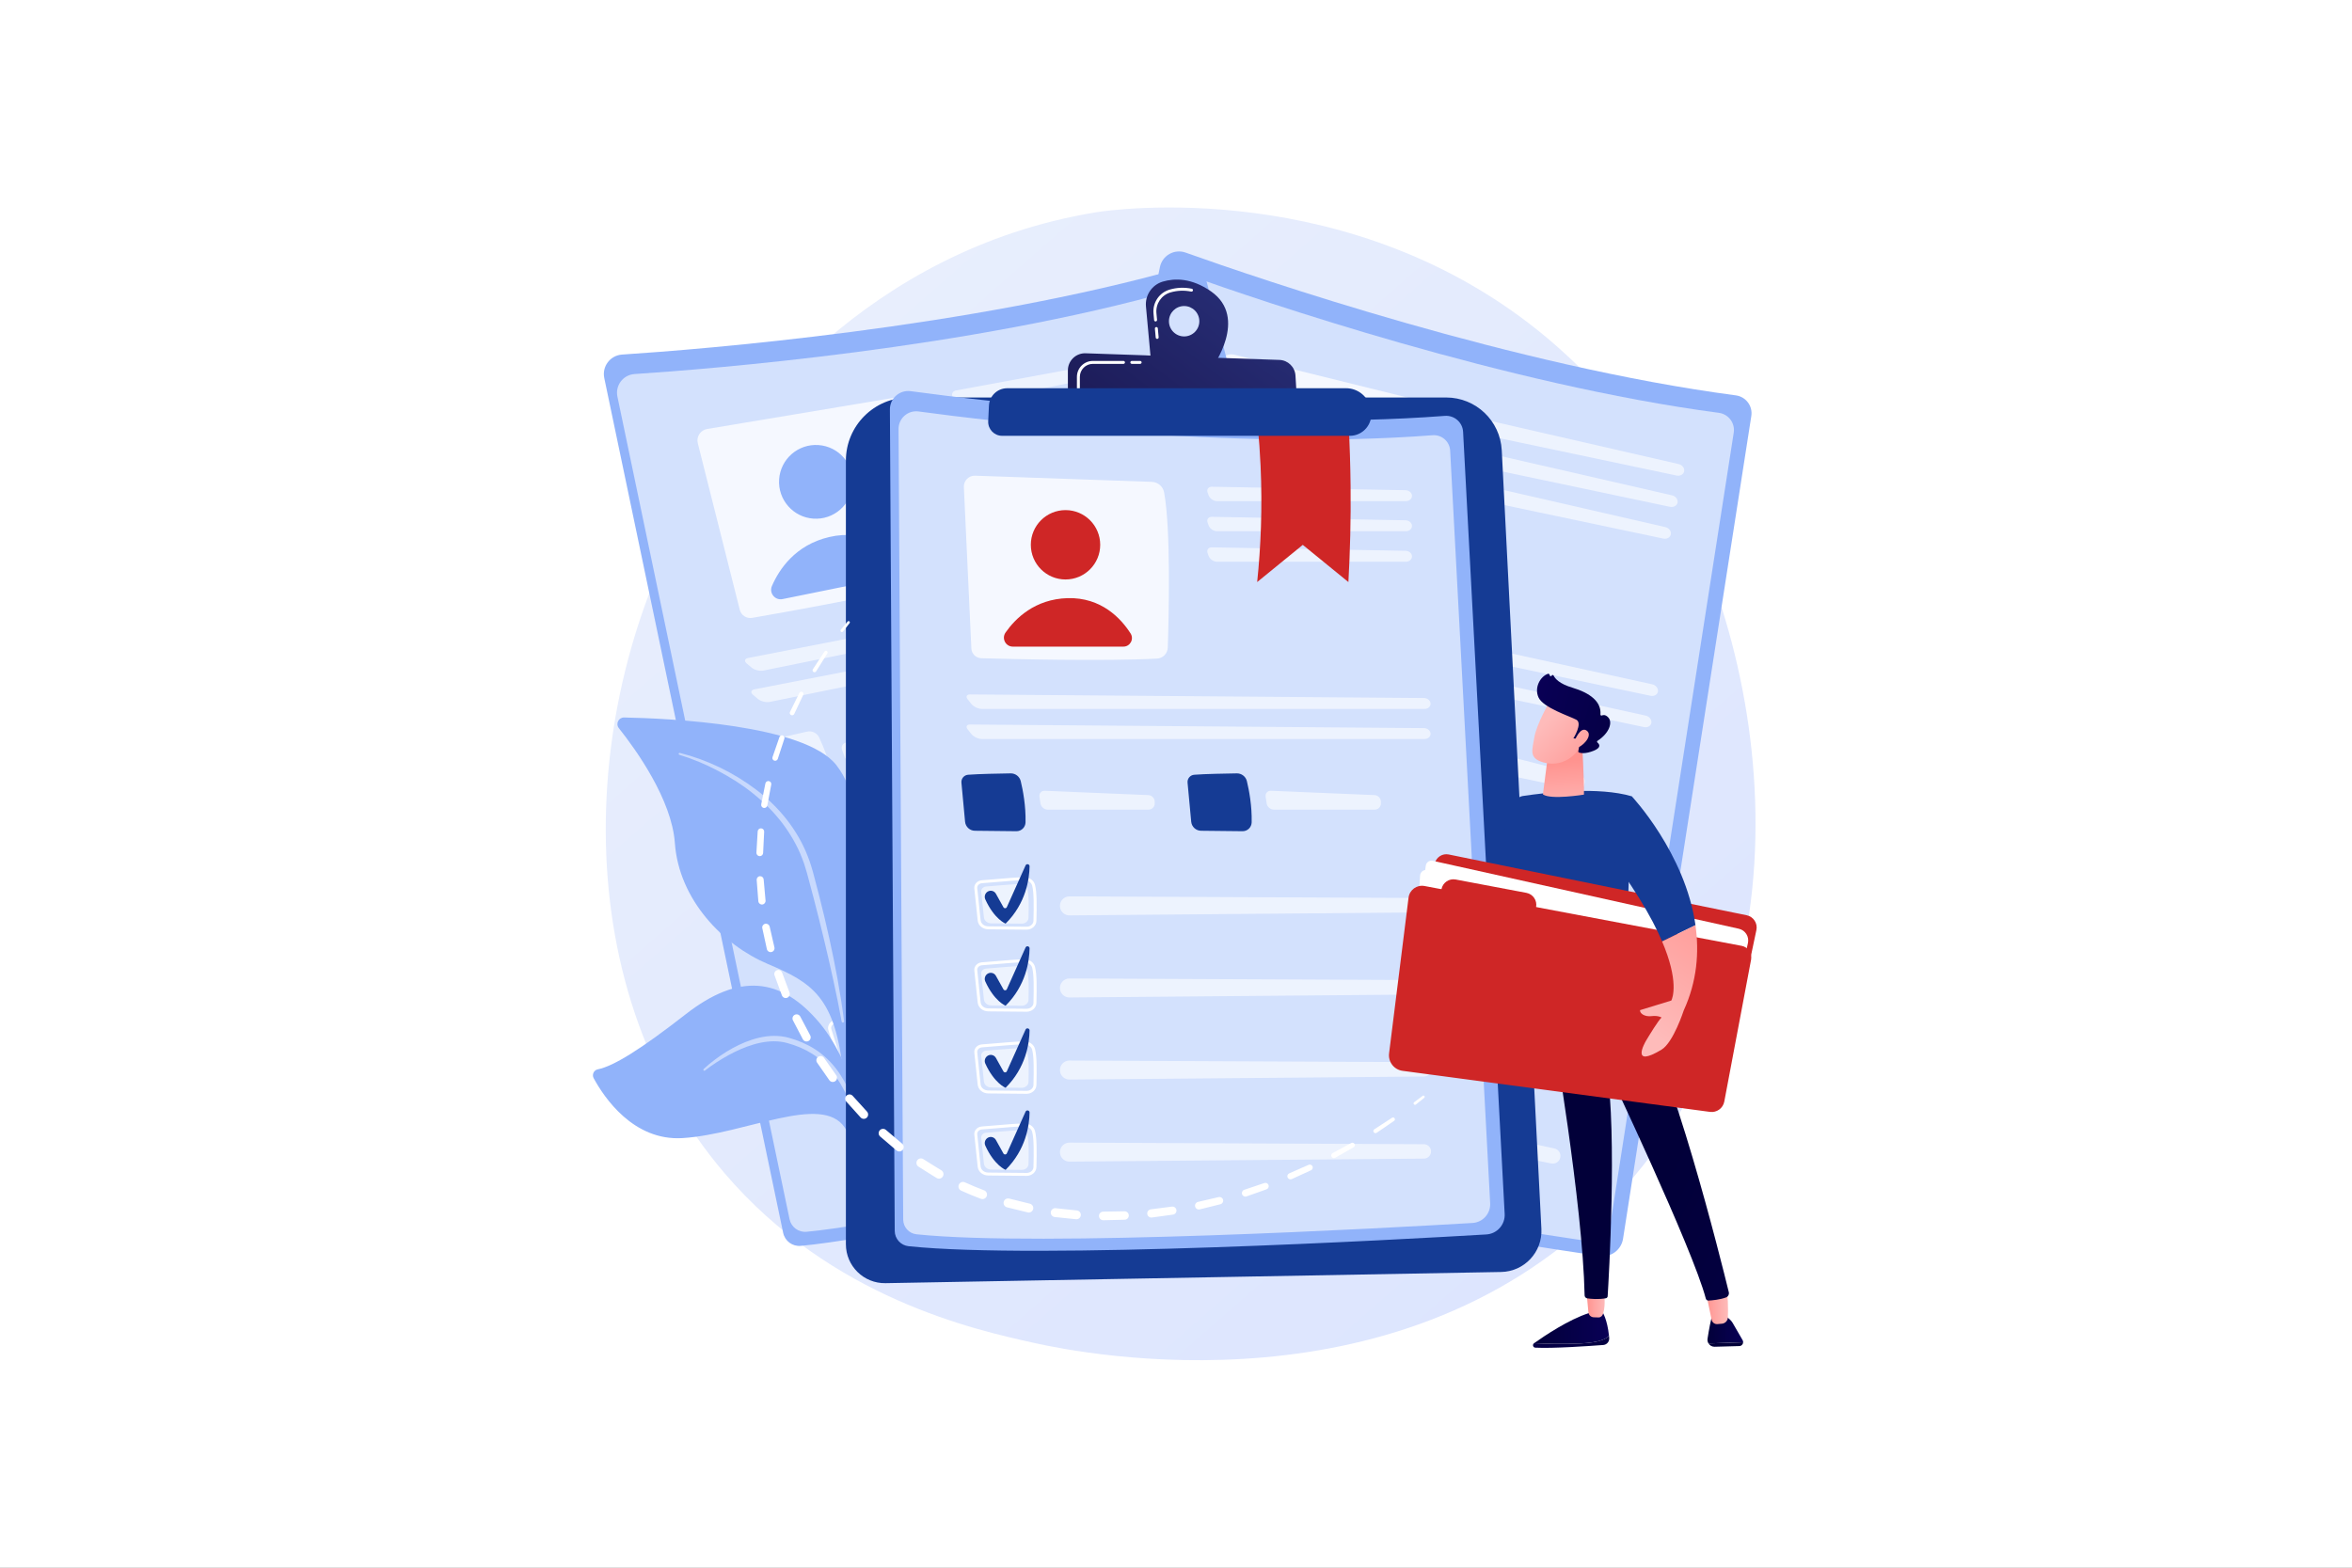 <?xml version="1.0" encoding="UTF-8"?> <svg xmlns="http://www.w3.org/2000/svg" width="714" height="476" viewBox="0 0 714 476" fill="none"><rect x="0" y="0" width="714" height="476" fill="#808080" stroke="none"/><g clip-path="url(#clip0_3436_817)"><path d="M714 0H0V476H714V0Z" fill="white"></path><path d="M490.367 363.578C426.566 430.907 328.563 410.989 314.076 407.788C295.826 403.756 252.406 394.162 220.005 356.282C170.398 298.288 175.407 207.653 213.718 146.547C224.866 128.767 262.381 75.928 332.83 64.44C336.948 63.769 410.513 52.982 469.704 102.646C477.685 109.343 490.566 121.469 501.857 139.127C536.879 193.903 553.454 297.004 490.367 363.578Z" fill="url(#paint0_linear_3436_817)"></path><path d="M352.12 81.088C352.842 77.559 356.516 75.484 359.909 76.694C382.411 84.718 460.02 111.221 526.944 120.046C529.996 120.448 532.123 123.273 531.649 126.315L492.715 376.108C492.181 379.533 488.984 381.884 485.556 381.371C457.512 377.172 342.103 359.467 302.314 346.63C299.892 345.849 298.452 343.368 298.962 340.875L352.12 81.088Z" fill="#91B3FA"></path><path opacity="0.6" d="M353.544 87.853C354.239 84.457 357.775 82.46 361.04 83.625C382.695 91.346 457.381 116.851 521.785 125.344C524.722 125.731 526.769 128.45 526.312 131.377L488.845 371.764C488.331 375.06 485.255 377.323 481.956 376.829C454.967 372.788 343.905 355.75 305.613 343.396C303.283 342.644 301.897 340.257 302.388 337.858L353.544 87.853Z" fill="white"></path><path opacity="0.78" d="M374.637 107.678C372.64 107.184 370.646 108.5 370.316 110.531L361.942 161.995C361.663 163.707 362.749 165.343 364.435 165.749C373.818 168.004 403.078 174.92 419.868 177.555C421.767 177.853 423.574 176.646 424.032 174.779C426.363 165.288 432.919 137.615 433.192 125.526C433.236 123.574 431.912 121.857 430.016 121.388L374.637 107.678Z" fill="white"></path><path d="M398.572 146.716C404.756 146.716 409.769 141.703 409.769 135.519C409.769 129.335 404.756 124.322 398.572 124.322C392.388 124.322 387.375 129.335 387.375 135.519C387.375 141.703 392.388 146.716 398.572 146.716Z" fill="url(#paint1_linear_3436_817)"></path><path d="M375.16 164.179L410.064 171.535C412.204 171.986 413.985 169.893 413.212 167.847C411.225 162.583 406.458 154.46 395.651 152.504C385.234 150.618 377.8 155.481 373.784 159.246C372.08 160.844 372.873 163.697 375.16 164.179Z" fill="url(#paint2_linear_3436_817)"></path><g opacity="0.6"><path d="M508.966 144.385C510.06 144.616 511.094 144.03 511.264 143.084C511.435 142.138 510.684 141.159 509.595 140.909L448.646 126.925C447.557 126.676 446.786 127.377 446.932 128.485L447.049 129.378C447.195 130.485 448.209 131.58 449.302 131.811L508.966 144.385Z" fill="white"></path></g><g opacity="0.6"><path d="M446.646 136.424C445.557 136.174 444.786 136.875 444.932 137.983L445.049 138.876C445.195 139.984 446.209 141.078 447.302 141.309L506.966 153.884C508.06 154.114 509.094 153.528 509.264 152.582C509.435 151.636 508.684 150.657 507.595 150.408L446.646 136.424Z" fill="white"></path></g><g opacity="0.6"><path d="M444.607 146.066C443.518 145.816 442.747 146.518 442.893 147.626L443.01 148.519C443.156 149.626 444.17 150.721 445.263 150.951L504.927 163.526C506.02 163.757 507.054 163.171 507.225 162.225C507.396 161.279 506.645 160.3 505.556 160.05L444.607 146.066Z" fill="white"></path></g><g opacity="0.6"><path d="M501.071 211.263C502.164 211.493 503.17 210.902 503.306 209.948C503.442 208.995 502.66 208.019 501.569 207.78L358.483 176.444C357.391 176.205 356.908 176.826 357.409 177.825L358.27 179.543C358.771 180.541 360.075 181.547 361.168 181.777L501.071 211.263Z" fill="white"></path></g><g opacity="0.6"><path d="M356.49 185.948C355.399 185.709 354.916 186.33 355.417 187.329L356.278 189.046C356.778 190.045 358.082 191.051 359.176 191.281L499.079 220.767C500.172 220.997 501.178 220.406 501.314 219.452C501.45 218.499 500.668 217.523 499.577 217.284L356.49 185.948Z" fill="white"></path></g><path opacity="0.6" d="M352.483 201.673C355.984 202.135 362.463 203.373 366.026 204.072C367.536 204.368 368.641 205.666 368.686 207.204C368.772 210.19 368.678 215.325 367.457 220.529C367.091 222.087 365.545 223.067 363.982 222.72L350.903 219.816C349.294 219.459 348.216 217.944 348.404 216.308L349.851 203.733C350 202.432 351.185 201.501 352.483 201.673Z" fill="white"></path><g opacity="0.6"><path d="M375.664 211.846C374.582 211.57 373.642 212.257 373.577 213.372L373.449 215.553C373.383 216.668 374.224 217.769 375.317 218L407.155 224.71C408.248 224.94 409.32 224.232 409.536 223.136L409.643 222.597C409.86 221.501 409.151 220.378 408.069 220.103L375.664 211.846Z" fill="white"></path></g><path opacity="0.6" d="M423.912 216.723C427.414 217.186 433.893 218.423 437.456 219.122C438.965 219.419 440.071 220.716 440.115 222.254C440.202 225.241 440.107 230.376 438.886 235.579C438.521 237.138 436.974 238.118 435.412 237.771L422.333 234.867C420.724 234.51 419.645 232.995 419.834 231.358L421.28 218.783C421.43 217.482 422.614 216.552 423.912 216.723Z" fill="white"></path><g opacity="0.6"><path d="M447.086 226.897C446.004 226.621 445.064 227.308 444.999 228.423L444.871 230.604C444.805 231.719 445.646 232.82 446.739 233.051L478.577 239.76C479.67 239.991 480.741 239.283 480.958 238.187L481.065 237.647C481.282 236.551 480.573 235.429 479.491 235.153L447.086 226.897Z" fill="white"></path></g><path d="M360.684 254.495C360.673 254.493 360.662 254.491 360.651 254.488L348.579 251.823C346.855 251.442 345.679 249.952 345.844 248.358L346.919 237.985C346.982 237.375 347.292 236.826 347.79 236.436C348.347 236 349.092 235.809 349.833 235.912C350.867 236.058 352.328 236.238 353.874 236.429C357.131 236.83 361.184 237.331 363.431 237.775C365.058 238.109 366.234 239.362 366.318 240.858C366.458 243.321 365.473 247.719 364.363 252.392C364.002 253.91 362.357 254.848 360.684 254.495ZM349.701 236.853C349.214 236.784 348.73 236.905 348.375 237.183C348.081 237.413 347.9 237.732 347.863 238.082L346.788 248.456C346.672 249.57 347.53 250.619 348.784 250.896L360.856 253.562C360.864 253.563 360.872 253.565 360.88 253.567C362.052 253.814 363.197 253.192 363.439 252.173C364.532 247.571 365.503 243.247 365.371 240.911C365.312 239.865 364.427 238.959 363.247 238.706C361.034 238.269 357 237.771 353.758 237.371C352.208 237.18 350.743 236.999 349.701 236.853Z" fill="white"></path><path opacity="0.6" d="M350.784 238.175C353.362 238.537 359.003 239.14 361.629 239.66C362.742 239.88 363.574 240.756 363.632 241.773C363.744 243.749 362.891 247.461 362.079 250.881C361.835 251.905 360.716 252.528 359.563 252.274L349.917 250.144C348.73 249.882 347.914 248.863 348.026 247.784L348.885 239.494C348.974 238.637 349.828 238.041 350.784 238.175Z" fill="white"></path><g opacity="0.6"><path d="M372.723 249.996C372.793 251.398 373.805 252.574 375.181 252.851L487.303 275.485C488.572 275.741 489.805 274.911 490.044 273.639C490.276 272.403 489.481 271.206 488.252 270.941L376.435 246.842C374.461 246.416 372.622 247.98 372.723 249.996Z" fill="white"></path></g><path d="M350.956 239.875C351.965 239.538 353.055 240.096 353.37 241.112L354.855 245.892C355.003 246.37 355.634 246.475 355.929 246.07L364.623 234.142C365.057 233.547 365.989 233.976 365.826 234.694C364.917 238.711 362.233 246.146 354.442 251.201C354.442 251.201 351.185 249.074 349.65 242.196C349.428 241.203 349.991 240.198 350.956 239.875Z" fill="url(#paint3_linear_3436_817)"></path><path d="M355.223 280.423C355.212 280.421 355.201 280.418 355.19 280.416L343.118 277.751C341.394 277.37 340.218 275.88 340.383 274.286L341.458 263.912C341.522 263.303 341.831 262.753 342.329 262.363C342.886 261.927 343.631 261.737 344.372 261.84C345.406 261.986 346.867 262.165 348.413 262.357C351.67 262.758 355.723 263.259 357.97 263.703C357.986 263.706 358.002 263.709 358.018 263.712C359.609 264.048 360.774 265.305 360.858 266.786C360.997 269.248 360.012 273.647 358.902 278.32C358.541 279.838 356.896 280.776 355.223 280.423ZM344.24 262.78C343.753 262.712 343.27 262.833 342.914 263.111C342.62 263.34 342.439 263.66 342.403 264.01L341.327 274.383C341.211 275.498 342.07 276.547 343.323 276.824L355.395 279.489C355.403 279.491 355.411 279.493 355.419 279.494C356.591 279.741 357.736 279.12 357.978 278.101C359.071 273.498 360.042 269.174 359.91 266.839C359.85 265.793 358.956 264.861 357.785 264.634C355.573 264.196 351.539 263.698 348.297 263.299C346.747 263.107 345.282 262.926 344.24 262.78Z" fill="white"></path><path opacity="0.6" d="M345.323 264.101C347.901 264.463 353.542 265.066 356.168 265.585C357.281 265.806 358.113 266.681 358.171 267.699C358.283 269.675 357.43 273.386 356.618 276.807C356.374 277.831 355.255 278.454 354.103 278.199L344.456 276.069C343.269 275.807 342.453 274.789 342.565 273.71L343.424 265.42C343.513 264.563 344.368 263.967 345.323 264.101Z" fill="white"></path><g opacity="0.6"><path d="M367.262 275.92C367.332 277.322 368.344 278.497 369.72 278.775L481.843 301.409C483.111 301.665 484.344 300.835 484.583 299.563C484.815 298.327 484.021 297.13 482.791 296.865L370.974 272.766C369 272.34 367.161 273.904 367.262 275.92Z" fill="white"></path></g><path d="M345.487 265.803C346.496 265.466 347.586 266.024 347.902 267.04L349.386 271.82C349.535 272.298 350.165 272.403 350.46 271.998L359.155 260.07C359.588 259.475 360.52 259.904 360.358 260.622C359.448 264.639 356.764 272.074 348.974 277.129C348.974 277.129 345.716 275.002 344.181 268.124C343.959 267.131 344.522 266.126 345.487 265.803Z" fill="url(#paint4_linear_3436_817)"></path><path d="M349.755 306.347C349.744 306.345 349.733 306.342 349.721 306.34L337.65 303.675C335.925 303.294 334.749 301.805 334.914 300.21L335.99 289.836C336.053 289.227 336.362 288.677 336.86 288.287C337.418 287.851 338.163 287.66 338.904 287.764C339.937 287.909 341.398 288.089 342.945 288.28C346.202 288.682 350.255 289.182 352.501 289.626C352.517 289.63 352.534 289.633 352.55 289.636C354.141 289.971 355.305 291.229 355.389 292.71C355.528 295.172 354.543 299.571 353.433 304.244C353.073 305.762 351.427 306.699 349.755 306.347ZM338.772 288.704C338.284 288.636 337.801 288.756 337.445 289.035C337.152 289.264 336.97 289.584 336.934 289.934L335.858 300.307C335.743 301.422 336.601 302.471 337.854 302.747L349.926 305.413C349.934 305.415 349.942 305.416 349.951 305.418C351.123 305.665 352.267 305.044 352.51 304.024C353.603 299.422 354.573 295.098 354.441 292.763C354.382 291.716 353.488 290.781 352.317 290.557C350.104 290.12 346.07 289.622 342.829 289.222C341.278 289.031 339.813 288.85 338.772 288.704Z" fill="white"></path><path opacity="0.6" d="M339.854 290.027C342.432 290.389 348.073 290.992 350.7 291.511C351.813 291.731 352.645 292.607 352.702 293.624C352.814 295.6 351.962 299.312 351.149 302.733C350.906 303.757 349.787 304.38 348.634 304.125L338.987 301.995C337.801 301.733 336.984 300.715 337.096 299.636L337.956 291.346C338.045 290.488 338.899 289.893 339.854 290.027Z" fill="white"></path><g opacity="0.6"><path d="M361.793 301.846C361.863 303.248 362.876 304.423 364.251 304.701L476.374 327.335C477.642 327.591 478.875 326.76 479.114 325.489C479.347 324.252 478.552 323.056 477.322 322.791L365.506 298.691C363.532 298.266 361.692 299.829 361.793 301.846Z" fill="white"></path></g><path d="M340.034 291.727C341.043 291.389 342.133 291.947 342.448 292.963L343.933 297.743C344.081 298.222 344.712 298.326 345.007 297.922L353.702 285.994C354.135 285.399 355.067 285.827 354.905 286.545C353.995 290.563 351.311 297.998 343.521 303.052C343.521 303.052 340.263 300.925 338.728 294.048C338.506 293.055 339.069 292.05 340.034 291.727Z" fill="url(#paint5_linear_3436_817)"></path><path d="M344.294 332.273C344.283 332.271 344.272 332.268 344.261 332.266L332.189 329.6C330.464 329.22 329.288 327.73 329.453 326.136L330.529 315.762C330.592 315.153 330.901 314.603 331.399 314.213C331.957 313.777 332.702 313.586 333.443 313.69C334.476 313.835 335.938 314.015 337.484 314.206C340.741 314.608 344.794 315.108 347.04 315.552C347.057 315.556 347.073 315.559 347.089 315.562C348.68 315.897 349.844 317.155 349.928 318.636C350.067 321.098 349.082 325.497 347.972 330.17C347.612 331.688 345.966 332.625 344.294 332.273ZM333.311 314.63C332.823 314.562 332.34 314.682 331.984 314.961C331.691 315.19 331.509 315.51 331.473 315.86L330.397 326.233C330.282 327.348 331.14 328.397 332.393 328.673L344.465 331.339C344.473 331.341 344.481 331.342 344.49 331.344C345.662 331.591 346.807 330.97 347.049 329.95C348.142 325.348 349.112 321.024 348.98 318.689C348.921 317.642 348.028 316.704 346.856 316.483C344.643 316.046 340.609 315.548 337.368 315.148C335.817 314.957 334.352 314.776 333.311 314.63Z" fill="white"></path><path opacity="0.6" d="M334.393 315.952C336.971 316.314 342.612 316.918 345.239 317.437C346.352 317.657 347.184 318.533 347.241 319.55C347.353 321.526 346.501 325.238 345.688 328.658C345.445 329.683 344.325 330.306 343.173 330.051L333.526 327.921C332.34 327.659 331.523 326.64 331.635 325.561L332.495 317.272C332.584 316.414 333.438 315.818 334.393 315.952Z" fill="white"></path><g opacity="0.6"><path d="M356.348 327.774C356.418 329.175 357.43 330.351 358.806 330.629L470.929 353.263C472.197 353.519 473.43 352.688 473.669 351.416C473.901 350.18 473.107 348.983 471.877 348.718L360.06 324.619C358.086 324.194 356.246 325.757 356.348 327.774Z" fill="white"></path></g><path d="M334.573 317.651C335.582 317.313 336.672 317.871 336.987 318.887L338.472 323.667C338.62 324.146 339.251 324.25 339.546 323.845L348.241 311.918C348.674 311.323 349.606 311.751 349.444 312.469C348.534 316.487 345.85 323.921 338.06 328.976C338.06 328.976 334.802 326.849 333.267 319.972C333.045 318.978 333.608 317.974 334.573 317.651Z" fill="url(#paint6_linear_3436_817)"></path><path d="M183.44 114.782C182.702 111.256 185.252 107.894 188.846 107.658C212.685 106.092 294.438 99.619 359.368 81.159C362.329 80.317 365.403 82.066 366.175 85.046L429.573 329.776C430.442 333.132 428.441 336.559 425.091 337.448C397.683 344.724 284.726 374.275 243.109 378.284C240.576 378.527 238.27 376.822 237.748 374.331L183.44 114.782Z" fill="#91B3FA"></path><path opacity="0.6" d="M187.427 120.426C186.717 117.033 189.171 113.797 192.63 113.57C215.571 112.063 294.246 105.834 356.731 88.069C359.581 87.259 362.538 88.942 363.281 91.809L424.292 327.324C425.128 330.554 423.203 333.852 419.978 334.708C393.603 341.71 284.899 370.148 244.85 374.005C242.412 374.24 240.192 372.599 239.691 370.202L187.427 120.426Z" fill="white"></path><path opacity="0.78" d="M211.834 134.586L224.573 185.147C224.996 186.829 226.642 187.9 228.351 187.603C237.858 185.95 267.461 180.685 283.917 176.44C285.778 175.96 286.958 174.135 286.637 172.24C285.01 162.603 280.045 134.601 275.499 123.397C274.764 121.587 272.867 120.537 270.94 120.858L214.669 130.253C212.639 130.592 211.332 132.591 211.834 134.586Z" fill="white"></path><path d="M258.861 147.065C259.282 140.895 254.621 135.553 248.452 135.132C242.282 134.712 236.94 139.372 236.519 145.542C236.099 151.711 240.759 157.054 246.929 157.474C253.098 157.895 258.441 153.234 258.861 147.065Z" fill="#91B3FA"></path><path d="M237.559 181.904L272.516 174.804C274.66 174.368 275.463 171.741 273.942 170.17C270.029 166.126 262.43 160.562 251.734 163.056C241.424 165.459 236.53 172.873 234.339 177.922C233.408 180.066 235.269 182.369 237.559 181.904Z" fill="#91B3FA"></path><g opacity="0.6"><path d="M352.528 110.636C353.623 110.413 354.34 109.465 354.121 108.529C353.902 107.593 352.824 106.993 351.726 107.196L290.233 118.548C289.134 118.751 288.704 119.702 289.278 120.66L289.74 121.433C290.313 122.392 291.678 122.995 292.773 122.772L352.528 110.636Z" fill="white"></path></g><g opacity="0.6"><path d="M292.154 128.066C291.056 128.269 290.626 129.219 291.2 130.178L291.662 130.951C292.235 131.91 293.6 132.512 294.695 132.29L354.45 120.153C355.545 119.931 356.262 118.983 356.043 118.047C355.824 117.111 354.746 116.51 353.648 116.713L292.154 128.066Z" fill="white"></path></g><g opacity="0.6"><path d="M294.123 137.717C293.025 137.919 292.595 138.87 293.168 139.828L293.631 140.601C294.204 141.56 295.569 142.163 296.664 141.94L356.419 129.803C357.514 129.581 358.23 128.633 358.011 127.697C357.793 126.761 356.715 126.161 355.616 126.364L294.123 137.717Z" fill="white"></path></g><g opacity="0.6"><path d="M371.831 175.149C372.926 174.927 373.615 173.985 373.361 173.056C373.107 172.127 372.003 171.541 370.906 171.755L227.134 199.778C226.038 199.992 225.841 200.754 226.697 201.472L228.169 202.707C229.025 203.425 230.621 203.83 231.716 203.608L371.831 175.149Z" fill="white"></path></g><g opacity="0.6"><path d="M229.056 209.298C227.96 209.512 227.763 210.274 228.619 210.992L230.091 212.227C230.947 212.944 232.543 213.35 233.637 213.128L373.753 184.669C374.848 184.447 375.536 183.504 375.283 182.575C375.03 181.646 373.925 181.061 372.828 181.274L229.056 209.298Z" fill="white"></path></g><path opacity="0.6" d="M231.629 225.317C235.027 224.352 241.465 222.917 245.013 222.144C246.516 221.817 248.046 222.57 248.697 223.964C249.961 226.671 251.913 231.421 252.857 236.682C253.14 238.258 252.11 239.771 250.537 240.072L237.38 242.598C235.762 242.908 234.171 241.946 233.694 240.369L230.031 228.253C229.652 226.999 230.37 225.675 231.629 225.317Z" fill="white"></path><g opacity="0.6"><path d="M256.943 225.456C255.839 225.632 255.25 226.636 255.632 227.685L256.38 229.738C256.763 230.787 257.971 231.464 259.066 231.242L290.952 224.766C292.047 224.543 292.749 223.468 292.513 222.376L292.397 221.839C292.161 220.747 291.066 219.998 289.962 220.174L256.943 225.456Z" fill="white"></path></g><path opacity="0.6" d="M303.161 210.79C306.558 209.825 312.996 208.389 316.544 207.617C318.047 207.29 319.577 208.042 320.228 209.436C321.493 212.143 323.444 216.894 324.388 222.155C324.671 223.73 323.641 225.243 322.068 225.545L308.911 228.07C307.293 228.381 305.702 227.419 305.225 225.842L301.562 213.725C301.183 212.472 301.901 211.148 303.161 210.79Z" fill="white"></path><g opacity="0.6"><path d="M328.466 210.931C327.363 211.107 326.773 212.11 327.156 213.16L327.904 215.212C328.286 216.262 329.495 216.939 330.59 216.716L362.475 210.24C363.57 210.018 364.273 208.942 364.037 207.851L363.921 207.313C363.685 206.221 362.589 205.472 361.486 205.649L328.466 210.931Z" fill="white"></path></g><path d="M260.118 270.553C260.107 270.555 260.095 270.557 260.084 270.56L247.946 272.904C246.212 273.239 244.541 272.338 244.06 270.809L240.93 260.861C240.747 260.277 240.812 259.649 241.115 259.094C241.453 258.472 242.061 258.001 242.782 257.802C243.789 257.525 245.201 257.111 246.697 256.672C249.846 255.748 253.765 254.599 256.002 254.115C257.629 253.776 259.205 254.459 259.877 255.799C260.982 258.004 261.824 262.433 262.659 267.162C262.931 268.699 261.792 270.213 260.118 270.553ZM243.035 258.718C242.56 258.848 242.164 259.151 241.949 259.548C241.77 259.875 241.73 260.24 241.836 260.576L244.965 270.524C245.302 271.593 246.506 272.215 247.766 271.972L259.905 269.628C259.913 269.626 259.921 269.624 259.929 269.623C261.103 269.384 261.907 268.36 261.725 267.328C260.902 262.67 260.076 258.316 259.028 256.225C258.559 255.287 257.387 254.807 256.204 255.044C253.999 255.52 250.099 256.664 246.964 257.584C245.465 258.023 244.049 258.439 243.035 258.718Z" fill="white"></path><path opacity="0.6" d="M244.557 259.501C247.066 258.811 252.484 257.125 255.101 256.56C256.209 256.32 257.321 256.794 257.777 257.705C258.664 259.474 259.355 263.219 259.966 266.681C260.149 267.718 259.369 268.734 258.21 268.958L248.51 270.831C247.317 271.062 246.164 270.451 245.838 269.416L243.337 261.466C243.079 260.643 243.627 259.757 244.557 259.501Z" fill="white"></path><g opacity="0.6"><path d="M269.389 261.642C270.01 262.901 271.406 263.578 272.779 263.287L384.676 239.565C385.942 239.296 386.744 238.045 386.458 236.783C386.181 235.555 384.977 234.773 383.743 235.017L271.545 257.273C269.564 257.666 268.496 259.831 269.389 261.642Z" fill="white"></path></g><path d="M265.399 296.519C265.388 296.521 265.377 296.523 265.366 296.526L253.227 298.87C251.493 299.205 249.822 298.304 249.341 296.775L246.212 286.827C246.028 286.243 246.094 285.615 246.396 285.06C246.735 284.438 247.342 283.967 248.064 283.768C249.07 283.492 250.483 283.077 251.978 282.639C255.127 281.715 259.046 280.566 261.284 280.082C261.3 280.078 261.316 280.074 261.333 280.071C262.926 279.748 264.494 280.439 265.158 281.765C266.263 283.971 267.105 288.399 267.941 293.128C268.212 294.665 267.074 296.179 265.399 296.519ZM248.316 284.684C247.842 284.814 247.446 285.117 247.23 285.514C247.051 285.841 247.012 286.206 247.117 286.542L250.247 296.49C250.583 297.559 251.787 298.181 253.047 297.938L265.186 295.593C265.194 295.592 265.202 295.59 265.21 295.589C266.384 295.35 267.188 294.326 267.006 293.294C266.183 288.636 265.357 284.282 264.31 282.19C263.84 281.254 262.649 280.753 261.485 281.009C259.28 281.486 255.38 282.63 252.246 283.549C250.746 283.989 249.33 284.405 248.316 284.684Z" fill="white"></path><path opacity="0.6" d="M249.822 285.468C252.332 284.777 257.749 283.092 260.366 282.527C261.475 282.287 262.586 282.761 263.043 283.671C263.93 285.441 264.62 289.186 265.232 292.648C265.415 293.685 264.635 294.701 263.476 294.924L253.776 296.798C252.583 297.028 251.43 296.417 251.104 295.383L248.603 287.432C248.345 286.61 248.892 285.724 249.822 285.468Z" fill="white"></path><g opacity="0.6"><path d="M274.663 287.607C275.283 288.866 276.679 289.543 278.052 289.252L389.949 265.53C391.215 265.261 392.017 264.01 391.732 262.747C391.454 261.52 390.25 260.738 389.016 260.982L276.818 283.238C274.838 283.631 273.769 285.796 274.663 287.607Z" fill="white"></path></g><path d="M270.664 322.484C270.653 322.486 270.642 322.488 270.631 322.491L258.493 324.835C256.759 325.17 255.088 324.27 254.607 322.74L251.477 312.792C251.293 312.208 251.359 311.58 251.662 311.024C252 310.403 252.608 309.932 253.329 309.733C254.336 309.456 255.748 309.042 257.244 308.603C260.392 307.68 264.311 306.53 266.549 306.046C266.566 306.043 266.582 306.039 266.598 306.036C268.191 305.712 269.759 306.404 270.424 307.73C271.529 309.935 272.371 314.364 273.206 319.093C273.478 320.63 272.339 322.144 270.664 322.484ZM253.582 310.649C253.107 310.779 252.711 311.082 252.495 311.479C252.317 311.806 252.277 312.171 252.383 312.507L255.512 322.455C255.849 323.524 257.053 324.146 258.313 323.903L270.451 321.558C270.459 321.557 270.467 321.555 270.476 321.554C271.65 321.315 272.454 320.29 272.272 319.259C271.449 314.601 270.623 310.247 269.575 308.155C269.105 307.219 267.914 306.715 266.75 306.974C264.546 307.451 260.645 308.595 257.511 309.514C256.012 309.954 254.595 310.37 253.582 310.649Z" fill="white"></path><path opacity="0.6" d="M255.096 311.433C257.606 310.742 263.023 309.057 265.64 308.491C266.748 308.252 267.86 308.725 268.316 309.636C269.203 311.406 269.894 315.151 270.505 318.613C270.689 319.65 269.908 320.666 268.749 320.889L259.049 322.763C257.856 322.993 256.703 322.382 256.377 321.347L253.877 313.397C253.618 312.575 254.166 311.689 255.096 311.433Z" fill="white"></path><g opacity="0.6"><path d="M279.928 313.574C280.549 314.833 281.945 315.51 283.318 315.219L395.215 291.496C396.481 291.228 397.283 289.976 396.997 288.714C396.72 287.487 395.516 286.704 394.282 286.949L282.084 309.205C280.103 309.598 279.035 311.763 279.928 313.574Z" fill="white"></path></g><path d="M275.946 348.449C275.935 348.451 275.924 348.453 275.912 348.456L263.774 350.8C262.04 351.135 260.369 350.235 259.888 348.705L256.758 338.757C256.575 338.173 256.64 337.545 256.943 336.989C257.282 336.368 257.889 335.897 258.611 335.698C259.617 335.421 261.03 335.007 262.525 334.568C265.674 333.645 269.593 332.495 271.831 332.011C271.847 332.008 271.863 332.004 271.879 332.001C273.473 331.677 275.04 332.369 275.705 333.695C276.81 335.9 277.652 340.328 278.487 345.058C278.759 346.595 277.62 348.109 275.946 348.449ZM258.863 336.614C258.388 336.744 257.993 337.047 257.777 337.444C257.598 337.771 257.558 338.136 257.664 338.472L260.794 348.42C261.13 349.489 262.334 350.111 263.594 349.868L275.733 347.523C275.741 347.522 275.749 347.52 275.757 347.519C276.931 347.28 277.735 346.255 277.553 345.224C276.73 340.566 275.904 336.212 274.856 334.12C274.387 333.184 273.194 332.677 272.031 332.939C269.827 333.416 265.927 334.56 262.793 335.479C261.293 335.919 259.877 336.334 258.863 336.614Z" fill="white"></path><path opacity="0.6" d="M260.369 337.398C262.879 336.707 268.296 335.022 270.913 334.456C272.022 334.217 273.133 334.69 273.59 335.601C274.476 337.37 275.167 341.116 275.779 344.578C275.962 345.615 275.182 346.63 274.023 346.854L264.323 348.728C263.13 348.958 261.977 348.347 261.651 347.312L259.15 339.362C258.891 338.54 259.439 337.654 260.369 337.398Z" fill="white"></path><g opacity="0.6"><path d="M285.202 339.539C285.822 340.798 287.218 341.475 288.591 341.184L400.488 317.461C401.754 317.193 402.556 315.941 402.271 314.679C401.994 313.452 400.789 312.669 399.555 312.914L287.357 335.17C285.377 335.563 284.308 337.728 285.202 339.539Z" fill="white"></path></g><path d="M261.205 338.889C261.997 338.178 263.219 338.258 263.912 339.065L267.171 342.864C267.497 343.244 268.118 343.09 268.228 342.601L271.475 328.202C271.637 327.484 272.662 327.507 272.798 328.231C273.557 332.28 274.044 340.169 268.9 347.9C268.9 347.9 265.065 347.241 260.927 341.537C260.329 340.714 260.447 339.568 261.205 338.889Z" fill="url(#paint7_linear_3436_817)"></path><path d="M256.026 326.518C257.137 338.178 259.745 353.593 262.88 366.876H264.849C260.795 350.846 257.064 328.894 258.163 303.588C259.271 278.069 265.521 247.084 253.867 232.283C244.167 219.965 203.008 218.123 189.474 217.852C187.783 217.818 186.815 219.766 187.867 221.091C193.056 227.619 203.921 242.74 204.868 255.943C206.116 273.346 219.641 287.005 233.08 292.691C246.52 298.377 253.757 302.714 256.026 326.518Z" fill="#91B3FA"></path><path opacity="0.5" d="M206.395 228.609C214.72 230.722 222.594 234.519 229.484 239.721C232.935 242.312 236.063 245.356 238.76 248.754C241.428 252.172 243.669 255.958 245.224 260.024L245.8 261.551C245.989 262.061 246.129 262.587 246.296 263.105C246.45 263.624 246.623 264.148 246.76 264.663L247.171 266.21C247.724 268.271 248.267 270.334 248.789 272.404C249.839 276.54 250.822 280.694 251.742 284.862C253.584 293.198 255.169 301.589 256.238 310.074C256.264 310.277 256.12 310.463 255.916 310.489C255.719 310.514 255.54 310.38 255.504 310.188L255.502 310.176C254.742 306 253.902 301.823 252.982 297.671C252.081 293.514 251.131 289.367 250.134 285.232L248.62 279.034L247.037 272.853C246.51 270.792 245.963 268.737 245.405 266.685L244.99 265.145C244.853 264.631 244.688 264.144 244.538 263.642C244.38 263.145 244.25 262.639 244.071 262.15L243.527 260.683C242.065 256.772 239.911 253.15 237.399 249.813C236.107 248.171 234.754 246.566 233.254 245.1L232.701 244.541L232.128 244.002C231.744 243.645 231.369 243.278 230.977 242.928C230.184 242.24 229.399 241.541 228.568 240.896C225.294 238.251 221.697 236.007 217.96 234.039C214.222 232.076 210.289 230.417 206.254 229.189L206.235 229.183C206.077 229.135 205.989 228.969 206.036 228.811C206.083 228.658 206.242 228.57 206.395 228.609Z" fill="white"></path><path d="M256.404 342.309C263.443 352.644 262.539 358.427 262.756 363.324C262.794 364.194 262.842 365.423 262.942 366.875H264.865C264.472 364.881 264.194 362.871 264.094 360.9C263.409 347.373 260.358 324.286 248.693 310.475C237.028 296.664 224.254 295.404 208.158 307.959C194.744 318.422 186.377 323.702 181.47 324.684C180.255 324.927 179.635 326.298 180.226 327.387C183.373 333.183 192.272 346.496 207.212 345.559C226.269 344.363 249.365 331.975 256.404 342.309Z" fill="#91B3FA"></path><path opacity="0.5" d="M213.609 324.592C214.663 323.589 215.78 322.685 216.932 321.812C218.084 320.942 219.272 320.114 220.508 319.358C222.971 317.836 225.6 316.538 228.4 315.644C229.8 315.202 231.243 314.861 232.718 314.673C234.193 314.495 235.7 314.47 237.196 314.656C237.568 314.716 237.944 314.751 238.313 314.834C238.679 314.92 239.057 314.991 239.412 315.092L241.513 315.744L243.569 316.543L245.561 317.5C248.172 318.877 250.535 320.736 252.501 322.927C254.483 325.111 256.033 327.629 257.308 330.236L257.787 331.216C257.951 331.54 258.07 331.883 258.214 332.216C258.485 332.888 258.777 333.553 259.029 334.23L259.737 336.281C259.987 336.959 260.147 337.664 260.349 338.356C261.148 341.129 261.698 343.955 262.173 346.784C262.2 346.942 262.093 347.092 261.935 347.118C261.785 347.143 261.641 347.048 261.606 346.902L261.603 346.892C260.932 344.12 260.287 341.343 259.364 338.657C258.945 337.3 258.414 335.987 257.92 334.662C257.654 334.008 257.351 333.37 257.069 332.724C256.92 332.405 256.794 332.074 256.626 331.765L256.135 330.831C254.835 328.339 253.257 326.004 251.373 323.962C249.487 321.92 247.249 320.235 244.798 318.945L242.919 318.054L240.972 317.309L238.972 316.7C238.64 316.606 238.314 316.544 237.985 316.463C237.657 316.386 237.319 316.354 236.986 316.296C235.644 316.12 234.271 316.131 232.907 316.286C231.541 316.432 230.182 316.72 228.847 317.11C226.173 317.889 223.594 319.051 221.117 320.404C219.884 321.09 218.661 321.806 217.474 322.583C216.291 323.36 215.122 324.181 214.008 325.043L214.001 325.049C213.869 325.151 213.68 325.127 213.578 324.995C213.483 324.872 213.499 324.698 213.609 324.592Z" fill="white"></path><path d="M256.789 139.865C256.789 129.276 265.374 120.691 275.963 120.691H439.019C448.015 120.691 455.432 127.741 455.89 136.725L467.926 373.126C468.284 380.156 462.749 386.086 455.711 386.214L268.828 389.611C262.215 389.731 256.789 384.403 256.789 377.788V139.865Z" fill="#153B94"></path><path d="M270.149 124.329C270.129 120.941 273.108 118.319 276.466 118.774C298.732 121.794 375.302 131.133 438.609 126.273C441.496 126.051 444.001 128.239 444.155 131.13L456.775 368.585C456.948 371.841 454.462 374.625 451.207 374.818C424.582 376.393 314.929 382.485 275.817 378.388C273.437 378.139 271.63 376.135 271.616 373.741L270.149 124.329Z" fill="#91B3FA"></path><path opacity="0.6" d="M272.774 130.278C272.754 127.018 275.622 124.494 278.853 124.932C300.281 127.838 373.967 136.826 434.89 132.149C437.669 131.936 440.08 134.041 440.228 136.823L452.373 365.336C452.539 368.47 450.147 371.149 447.014 371.334C421.391 372.851 315.867 378.713 278.229 374.77C275.938 374.53 274.199 372.602 274.185 370.298L272.774 130.278Z" fill="white"></path><path opacity="0.78" d="M292.605 147.897L294.881 196.888C294.957 198.517 296.273 199.813 297.903 199.859C306.977 200.115 335.249 200.804 351.213 199.972C353.018 199.878 354.447 198.417 354.507 196.61C354.811 187.422 355.477 160.681 353.384 149.502C353.046 147.696 351.494 146.373 349.657 146.309L296.029 144.434C294.095 144.366 292.515 145.964 292.605 147.897Z" fill="white"></path><path d="M323.461 175.946C329.278 175.946 333.993 171.231 333.993 165.414C333.993 159.598 329.278 154.883 323.461 154.883C317.645 154.883 312.93 159.598 312.93 165.414C312.93 171.231 317.645 175.946 323.461 175.946Z" fill="#CF2626"></path><path d="M307.476 196.335H341.029C343.086 196.335 344.318 194.064 343.21 192.33C340.361 187.871 334.398 181.32 324.071 181.615C314.118 181.9 308.219 187.818 305.254 192.062C303.995 193.863 305.278 196.335 307.476 196.335Z" fill="#CF2626"></path><g opacity="0.6"><path d="M426.782 152.162C427.832 152.162 428.67 151.423 428.644 150.519C428.618 149.615 427.736 148.86 426.686 148.841L367.878 147.793C366.827 147.775 366.253 148.57 366.602 149.561L366.884 150.36C367.233 151.351 368.378 152.162 369.429 152.162H426.782Z" fill="white"></path></g><g opacity="0.6"><path d="M367.878 156.928C366.827 156.909 366.253 157.705 366.602 158.696L366.884 159.495C367.233 160.486 368.378 161.297 369.429 161.297H426.782C427.832 161.297 428.67 160.557 428.644 159.654C428.618 158.75 427.736 157.995 426.686 157.976L367.878 156.928Z" fill="white"></path></g><g opacity="0.6"><path d="M367.878 166.192C366.827 166.173 366.253 166.969 366.602 167.96L366.884 168.759C367.233 169.75 368.378 170.561 369.429 170.561H426.782C427.832 170.561 428.67 169.821 428.644 168.917C428.618 168.013 427.736 167.258 426.686 167.24L367.878 166.192Z" fill="white"></path></g><g opacity="0.6"><path d="M432.477 215.244C433.528 215.244 434.339 214.504 434.279 213.6C434.219 212.696 433.311 211.95 432.26 211.942L294.488 210.856C293.438 210.847 293.114 211.513 293.768 212.335L294.894 213.749C295.548 214.571 296.944 215.243 297.994 215.243L432.477 215.244Z" fill="white"></path></g><g opacity="0.6"><path d="M294.488 219.99C293.438 219.982 293.114 220.648 293.768 221.47L294.894 222.884C295.548 223.706 296.944 224.378 297.994 224.378H432.477C433.528 224.378 434.339 223.639 434.279 222.735C434.219 221.831 433.311 221.084 432.26 221.076L294.488 219.99Z" fill="white"></path></g><path d="M293.884 235.24C297.197 234.986 303.4 234.868 306.815 234.821C308.262 234.8 309.531 235.781 309.87 237.187C310.529 239.919 311.438 244.663 311.324 249.69C311.289 251.195 310.056 252.397 308.551 252.381L295.949 252.245C294.4 252.228 293.113 251.044 292.969 249.501L291.861 237.646C291.747 236.42 292.656 235.334 293.884 235.24Z" fill="#153B94"></path><g opacity="0.6"><path d="M317.177 240.105C316.128 240.061 315.396 240.876 315.552 241.915L315.857 243.947C316.013 244.986 317.001 245.836 318.052 245.836H348.655C349.706 245.836 350.555 244.976 350.542 243.926L350.536 243.409C350.523 242.358 349.653 241.462 348.603 241.419L317.177 240.105Z" fill="white"></path></g><path d="M362.532 235.24C365.845 234.986 372.048 234.868 375.463 234.821C376.91 234.8 378.179 235.781 378.518 237.187C379.177 239.919 380.086 244.663 379.972 249.69C379.938 251.195 378.704 252.397 377.199 252.381L364.598 252.245C363.048 252.228 361.762 251.044 361.618 249.501L360.51 237.646C360.395 236.42 361.304 235.334 362.532 235.24Z" fill="#153B94"></path><g opacity="0.6"><path d="M385.841 240.105C384.792 240.061 384.06 240.876 384.216 241.915L384.521 243.947C384.677 244.986 385.665 245.836 386.716 245.836H417.319C418.37 245.836 419.219 244.976 419.206 243.926L419.2 243.409C419.187 242.358 418.317 241.462 417.267 241.419L385.841 240.105Z" fill="white"></path></g><path d="M311.649 282.274C311.638 282.274 311.627 282.274 311.617 282.274L299.989 282.162C298.328 282.146 296.956 281.003 296.799 279.503L295.777 269.747C295.717 269.174 295.895 268.609 296.278 268.153C296.706 267.643 297.355 267.323 298.057 267.275C299.036 267.208 300.416 267.091 301.877 266.966C304.952 266.704 308.779 266.379 310.933 266.352C312.495 266.344 313.821 267.268 314.189 268.629C314.795 270.869 314.742 275.108 314.626 279.624C314.589 281.091 313.256 282.274 311.649 282.274ZM298.118 268.166C297.656 268.198 297.235 268.402 296.961 268.728C296.736 268.996 296.631 269.325 296.665 269.654L297.687 279.41C297.797 280.458 298.79 281.257 299.998 281.269L311.625 281.381C311.633 281.381 311.641 281.381 311.649 281.381C312.775 281.381 313.708 280.587 313.734 279.602C313.847 275.154 313.901 270.986 313.327 268.862C313.07 267.91 312.079 267.248 310.944 267.245C308.823 267.271 305.014 267.596 301.953 267.856C300.488 267.981 299.105 268.098 298.118 268.166Z" fill="white"></path><path opacity="0.6" d="M299.366 269.171C301.809 269.004 307.118 268.465 309.636 268.434C310.703 268.42 311.639 269.065 311.889 269.99C312.375 271.787 312.31 275.369 312.226 278.674C312.201 279.664 311.291 280.455 310.181 280.444L300.889 280.355C299.746 280.344 298.798 279.565 298.691 278.55L297.874 270.754C297.79 269.947 298.461 269.233 299.366 269.171Z" fill="white"></path><g opacity="0.6"><path d="M321.863 275.791C322.199 277.068 323.359 277.954 324.679 277.942L432.264 277.025C433.481 277.015 434.454 276.011 434.428 274.794C434.402 273.611 433.438 272.664 432.255 272.659L324.668 272.168C322.768 272.159 321.378 273.955 321.863 275.791Z" fill="white"></path></g><path d="M299.866 270.7C300.729 270.194 301.84 270.496 302.328 271.37L304.622 275.481C304.851 275.893 305.452 275.867 305.645 275.437L311.333 262.772C311.617 262.141 312.558 262.354 312.547 263.047C312.489 266.921 311.462 274.284 305.272 280.447C305.272 280.447 301.861 279.122 299.114 273.09C298.717 272.219 299.041 271.185 299.866 270.7Z" fill="#153B94"></path><path d="M311.649 307.192C311.638 307.192 311.627 307.192 311.617 307.192L299.989 307.08C298.328 307.064 296.956 305.921 296.799 304.422L295.777 294.666C295.717 294.093 295.895 293.527 296.278 293.071C296.706 292.562 297.355 292.242 298.057 292.193C299.036 292.127 300.416 292.009 301.877 291.885C304.952 291.623 308.779 291.297 310.933 291.27C310.949 291.27 310.964 291.27 310.98 291.27C312.509 291.27 313.824 292.201 314.189 293.547C314.795 295.787 314.742 300.026 314.626 304.543C314.589 306.009 313.256 307.192 311.649 307.192ZM298.118 293.084C297.656 293.116 297.235 293.321 296.961 293.646C296.736 293.914 296.631 294.243 296.665 294.572L297.687 304.328C297.797 305.376 298.79 306.175 299.998 306.187L311.625 306.299C311.633 306.299 311.641 306.299 311.649 306.299C312.775 306.299 313.708 305.505 313.734 304.52C313.847 300.072 313.901 295.904 313.327 293.78C313.069 292.829 312.065 292.145 310.944 292.162C308.823 292.189 305.013 292.513 301.953 292.774C300.488 292.899 299.105 293.017 298.118 293.084Z" fill="white"></path><path opacity="0.6" d="M299.366 294.093C301.809 293.926 307.118 293.387 309.636 293.356C310.703 293.342 311.639 293.987 311.889 294.912C312.375 296.709 312.31 300.291 312.226 303.596C312.201 304.586 311.291 305.377 310.181 305.366L300.889 305.277C299.746 305.266 298.798 304.487 298.691 303.472L297.874 295.676C297.79 294.869 298.461 294.155 299.366 294.093Z" fill="white"></path><g opacity="0.6"><path d="M321.863 300.715C322.199 301.992 323.359 302.877 324.679 302.866L432.264 301.949C433.481 301.938 434.454 300.935 434.428 299.718C434.402 298.535 433.438 297.588 432.255 297.583L324.668 297.092C322.768 297.083 321.378 298.879 321.863 300.715Z" fill="white"></path></g><path d="M299.866 295.622C300.729 295.115 301.84 295.418 302.328 296.292L304.622 300.403C304.851 300.815 305.452 300.789 305.645 300.359L311.333 287.694C311.617 287.063 312.558 287.276 312.547 287.969C312.489 291.842 311.462 299.206 305.272 305.37C305.272 305.37 301.861 304.044 299.114 298.012C298.717 297.14 299.041 296.106 299.866 295.622Z" fill="#153B94"></path><path d="M311.649 332.114C311.638 332.114 311.627 332.114 311.617 332.114L299.989 332.002C298.328 331.987 296.956 330.844 296.799 329.344L295.777 319.588C295.717 319.015 295.895 318.449 296.278 317.993C296.707 317.484 297.355 317.164 298.057 317.115C299.037 317.049 300.416 316.931 301.877 316.807C304.952 316.545 308.78 316.219 310.933 316.192C310.949 316.192 310.965 316.191 310.98 316.191C312.509 316.191 313.825 317.123 314.189 318.469C314.795 320.709 314.742 324.948 314.626 329.465C314.589 330.932 313.256 332.114 311.649 332.114ZM298.118 318.007C297.656 318.038 297.235 318.243 296.961 318.568C296.736 318.836 296.631 319.165 296.665 319.495L297.687 329.251C297.797 330.299 298.79 331.098 299.997 331.109L311.625 331.221C311.633 331.221 311.641 331.221 311.649 331.221C312.775 331.221 313.708 330.427 313.734 329.442C313.847 324.994 313.901 320.826 313.327 318.702C313.069 317.751 312.065 317.063 310.944 317.085C308.823 317.111 305.013 317.436 301.952 317.697C300.488 317.821 299.105 317.939 298.118 318.007Z" fill="white"></path><path opacity="0.6" d="M299.366 319.013C301.809 318.846 307.118 318.307 309.636 318.276C310.703 318.262 311.639 318.907 311.889 319.832C312.375 321.629 312.31 325.211 312.226 328.516C312.201 329.506 311.291 330.297 310.181 330.286L300.889 330.197C299.746 330.186 298.798 329.407 298.691 328.392L297.874 320.596C297.79 319.789 298.461 319.075 299.366 319.013Z" fill="white"></path><g opacity="0.6"><path d="M321.863 325.635C322.199 326.912 323.359 327.797 324.679 327.786L432.264 326.869C433.481 326.858 434.454 325.855 434.428 324.638C434.402 323.455 433.438 322.508 432.255 322.503L324.668 322.012C322.768 322.003 321.378 323.799 321.863 325.635Z" fill="white"></path></g><path d="M299.866 320.542C300.729 320.035 301.84 320.338 302.328 321.212L304.622 325.323C304.851 325.735 305.452 325.708 305.645 325.279L311.333 312.614C311.617 311.983 312.558 312.196 312.547 312.889C312.489 316.762 311.462 324.126 305.272 330.289C305.272 330.289 301.861 328.964 299.114 322.932C298.717 322.06 299.041 321.026 299.866 320.542Z" fill="#153B94"></path><path d="M311.649 357.034C311.638 357.034 311.627 357.034 311.617 357.034L299.989 356.922C298.328 356.906 296.956 355.764 296.799 354.264L295.777 344.508C295.717 343.935 295.895 343.369 296.278 342.913C296.707 342.403 297.355 342.083 298.057 342.035C299.037 341.968 300.416 341.851 301.877 341.726C304.952 341.464 308.78 341.139 310.933 341.112C310.949 341.112 310.965 341.111 310.98 341.111C312.509 341.111 313.825 342.043 314.189 343.389C314.795 345.629 314.742 349.868 314.626 354.384C314.589 355.851 313.256 357.034 311.649 357.034ZM298.118 342.926C297.656 342.957 297.235 343.162 296.961 343.488C296.736 343.756 296.631 344.085 296.665 344.414L297.687 354.171C297.797 355.219 298.79 356.018 299.997 356.029L311.625 356.141C311.633 356.141 311.641 356.141 311.649 356.141C312.775 356.141 313.708 355.347 313.734 354.361C313.847 349.914 313.901 345.746 313.327 343.622C313.069 342.671 312.065 341.98 310.944 342.004C308.823 342.031 305.013 342.355 301.952 342.616C300.488 342.741 299.105 342.858 298.118 342.926Z" fill="white"></path><path opacity="0.6" d="M299.366 343.933C301.809 343.766 307.118 343.227 309.636 343.196C310.703 343.182 311.639 343.827 311.889 344.752C312.375 346.549 312.31 350.13 312.226 353.436C312.201 354.426 311.291 355.216 310.181 355.206L300.889 355.117C299.746 355.106 298.798 354.326 298.691 353.312L297.874 345.515C297.79 344.709 298.461 343.995 299.366 343.933Z" fill="white"></path><g opacity="0.6"><path d="M321.863 350.555C322.199 351.832 323.359 352.717 324.679 352.706L432.264 351.789C433.481 351.778 434.454 350.775 434.428 349.558C434.402 348.375 433.438 347.428 432.255 347.422L324.668 346.932C322.768 346.923 321.378 348.719 321.863 350.555Z" fill="white"></path></g><path d="M299.866 345.464C300.729 344.957 301.84 345.259 302.328 346.134L304.622 350.245C304.851 350.656 305.452 350.63 305.645 350.2L311.333 337.536C311.617 336.904 312.558 337.118 312.547 337.81C312.489 341.684 311.462 349.048 305.272 355.211C305.272 355.211 301.861 353.885 299.114 347.853C298.717 346.982 299.041 345.948 299.866 345.464Z" fill="#153B94"></path><path d="M367.606 88.458C361.716 84.361 356.594 84.442 352.989 85.506C349.701 86.476 347.569 89.651 347.882 93.066L349.437 110.036L367.937 111.678C367.937 111.678 379.156 96.494 367.606 88.458ZM359.47 102.149C356.922 102.149 354.857 100.083 354.857 97.536C354.857 94.988 356.922 92.922 359.47 92.922C362.017 92.922 364.083 94.988 364.083 97.536C364.083 100.083 362.017 102.149 359.47 102.149Z" fill="url(#paint8_linear_3436_817)"></path><path d="M351.287 102.899C351.058 102.899 350.864 102.725 350.843 102.493L350.595 99.79C350.572 99.545 350.753 99.328 350.999 99.305C351.249 99.281 351.462 99.463 351.484 99.709L351.732 102.411C351.754 102.657 351.574 102.874 351.328 102.897C351.314 102.898 351.3 102.899 351.287 102.899ZM350.801 97.602C350.573 97.602 350.379 97.428 350.357 97.196L350.169 95.145C349.871 91.892 351.918 88.863 355.036 87.943C357.244 87.291 359.519 87.198 361.797 87.665C362.039 87.715 362.195 87.951 362.145 88.192C362.096 88.433 361.862 88.588 361.618 88.54C359.484 88.103 357.355 88.19 355.288 88.799C352.578 89.599 350.799 92.234 351.058 95.064L351.246 97.115C351.269 97.361 351.088 97.578 350.843 97.6C350.829 97.602 350.815 97.602 350.801 97.602Z" fill="white"></path><path d="M324.18 121.002V112.47C324.18 109.525 326.621 107.166 329.564 107.267L388.388 109.282C390.999 109.372 393.113 111.432 393.269 114.04L393.761 122.238L324.18 121.002Z" fill="url(#paint9_linear_3436_817)"></path><path d="M346.117 110.483H343.587C343.34 110.483 343.141 110.283 343.141 110.036C343.141 109.79 343.34 109.59 343.587 109.59H346.117C346.363 109.59 346.563 109.789 346.563 110.036C346.563 110.283 346.363 110.483 346.117 110.483Z" fill="white"></path><path d="M327.368 118.324C327.122 118.324 326.922 118.124 326.922 117.878V114.426C326.922 111.759 329.091 109.59 331.758 109.59H341.059C341.305 109.59 341.505 109.789 341.505 110.036C341.505 110.283 341.305 110.483 341.059 110.483H331.758C329.584 110.483 327.815 112.252 327.815 114.426V117.877C327.815 118.124 327.615 118.324 327.368 118.324Z" fill="white"></path><path d="M409.336 176.732L395.488 165.441L381.641 176.732C382.745 166.111 383.26 154.262 382.675 141.403C382.489 137.307 382.202 133.341 381.833 129.511C381.786 129.018 381.949 128.529 382.281 128.163C382.614 127.798 383.086 127.59 383.58 127.59C391.612 127.59 399.644 127.59 407.676 127.59C408.607 127.59 409.377 128.319 409.426 129.249C409.734 135.133 409.934 141.22 410 147.501C410.109 157.746 409.854 167.507 409.336 176.732Z" fill="#CF2626"></path><path d="M300.216 123.157C300.358 120.202 302.795 117.88 305.753 117.88L408.618 117.877C412.316 117.877 415.479 120.539 416.109 124.183L416.196 124.686C416.888 128.678 413.814 132.329 409.763 132.329H304.23C301.805 132.329 299.873 130.302 299.989 127.88L300.216 123.157Z" fill="#153B94"></path><path d="M479.814 407.915C474.425 408.163 469.209 408.007 465.727 407.828C468.897 405.571 476.202 400.661 482.315 398.706L486.511 398.455C486.511 398.455 487.933 400.618 488.44 405.566C487.745 406.434 485.712 407.644 479.814 407.915Z" fill="url(#paint10_linear_3436_817)"></path><path d="M465.686 407.859C465.7 407.85 465.715 407.839 465.729 407.829C469.212 408.008 474.427 408.163 479.816 407.915C485.715 407.644 487.748 406.434 488.443 405.566C488.466 405.794 488.49 406.021 488.51 406.261C488.597 407.347 487.791 408.3 486.704 408.382C482.291 408.716 471.349 409.472 466.072 409.195C465.376 409.158 465.118 408.264 465.686 407.859Z" fill="url(#paint11_linear_3436_817)"></path><path d="M518.361 406.473C518.756 403.943 519.389 400.286 519.878 399.351C520.645 397.884 523.271 399.351 523.271 399.351C523.271 399.351 525.114 400.211 525.962 401.643C526.503 402.557 527.999 405.155 529.012 406.919C529.129 407.122 529.177 407.338 529.171 407.547L518.657 407.915C518.4 407.503 518.279 407 518.361 406.473Z" fill="url(#paint12_linear_3436_817)"></path><path d="M529.17 407.547C529.152 408.147 528.676 408.692 528.005 408.711L520.515 408.917C519.723 408.939 519.038 408.527 518.656 407.915L529.17 407.547Z" fill="url(#paint13_linear_3436_817)"></path><path d="M517.555 390.944C517.645 391.247 519.004 397.833 519.599 400.724C519.763 401.523 520.483 402.083 521.297 402.043C521.742 402.02 522.26 401.98 522.803 401.91C523.766 401.785 524.499 400.981 524.536 400.011C524.632 397.479 524.68 392.617 523.75 390.734C522.468 388.135 517.555 390.944 517.555 390.944Z" fill="url(#paint14_linear_3436_817)"></path><path d="M487.336 392.828C486.754 392.809 487.569 395.836 486.687 398.812C486.488 399.483 485.987 400.01 485.287 400.018C484.833 400.024 484.296 400.016 483.75 399.972C482.929 399.906 482.27 399.269 482.194 398.449L481.477 390.732L487.336 392.828Z" fill="url(#paint15_linear_3436_817)"></path><path d="M471.047 310.797C471.307 312.064 480.487 365.607 481.044 393.313C481.053 393.778 481.395 394.167 481.855 394.232C483.02 394.394 485.29 394.603 487.491 394.195C487.792 394.139 488.019 393.891 488.038 393.585C488.359 388.422 490.939 344.768 487.779 324.218C487.779 324.218 513.88 379.151 517.837 394.298C517.933 394.667 518.271 394.914 518.651 394.894C519.769 394.835 522.094 394.634 523.94 393.955C524.601 393.711 524.978 393.016 524.811 392.331C522.601 383.266 507.109 320.811 496.591 307.051L471.047 310.797Z" fill="url(#paint16_linear_3436_817)"></path><path d="M487.775 324.558C487.862 324.558 487.948 324.526 488.015 324.46C488.15 324.328 488.152 324.111 488.02 323.976L484.525 320.402C484.393 320.266 484.176 320.264 484.041 320.397C483.905 320.529 483.903 320.746 484.035 320.881L487.53 324.455C487.597 324.524 487.686 324.558 487.775 324.558Z" fill="url(#paint17_linear_3436_817)"></path><path d="M462.212 241.701C470.021 240.527 485.347 238.845 495.344 241.778L494.26 272.676L458.041 268.771L454.969 264.404C454.969 264.404 456.392 242.576 462.212 241.701Z" fill="#153B94"></path><path d="M480.252 225.16C480.252 225.16 480.976 237.45 480.839 241.272C480.839 241.272 470.778 242.919 468.383 241.197L470.274 226.629L480.252 225.16Z" fill="url(#paint18_linear_3436_817)"></path><path d="M470.474 212.852C470.474 212.852 466.423 219.962 465.784 223.855C465.144 227.747 464.027 230.197 468.469 231.473C472.912 232.749 476.969 230.904 479.455 227.226C479.455 227.226 483.34 221.564 482.879 219.025C482.418 216.485 470.474 212.852 470.474 212.852Z" fill="url(#paint19_linear_3436_817)"></path><path d="M478.212 224.255L477.639 224.193C477.639 224.193 480.519 219.609 478.538 218.536C476.557 217.463 468.529 214.906 467.071 211.803C465.666 208.811 467.58 205.348 469.967 204.578C470.118 204.529 470.281 204.616 470.339 204.763L470.49 205.14C470.593 205.399 470.958 205.401 471.063 205.143C471.163 204.899 471.509 204.881 471.623 205.118C472.072 206.048 473.387 207.622 477.246 208.773C482.722 210.405 486.172 213.064 485.847 216.934C485.826 217.18 486.073 217.343 486.296 217.238C486.735 217.031 487.408 216.984 488.21 217.82C489.605 219.276 488.617 222.554 484.958 224.944C484.784 225.058 484.759 225.307 484.92 225.439C485.487 225.901 486.294 226.943 483.803 227.949C481.256 228.977 479.846 228.683 479.322 228.487C479.182 228.435 479.099 228.292 479.124 228.144L479.704 224.745C479.734 224.57 479.609 224.405 479.432 224.386L478.212 224.255Z" fill="url(#paint20_linear_3436_817)"></path><path d="M478 224.954C478 224.954 479.752 220.322 481.745 221.888C483.738 223.454 480.061 227.108 478.324 227.102L478 224.954Z" fill="url(#paint21_linear_3436_817)"></path><path d="M434.609 265.872L435.57 262.096C436.045 260.229 437.903 259.063 439.791 259.448L530.243 277.902C532.302 278.322 533.626 280.339 533.192 282.396L527.678 308.536L434.609 265.872Z" fill="#CF2626"></path><path d="M426.031 311.724L432.834 262.829C432.975 261.817 433.949 261.141 434.945 261.362L527.847 281.993C529.829 282.433 531.073 284.405 530.617 286.384L522.82 320.182L426.031 311.724Z" fill="white"></path><path d="M428.484 309.508L431.09 265.866C431.157 264.744 432.206 263.945 433.306 264.177L527.184 284.042C528.508 284.322 529.38 285.59 529.168 286.927L524.168 318.452L428.484 309.508Z" fill="white"></path><path d="M421.686 319.826L427.596 272.554C427.89 270.198 430.111 268.579 432.444 269.02L528.709 287.189C530.661 287.557 531.945 289.438 531.577 291.391L523.446 334.468C523.063 336.5 521.156 337.878 519.106 337.604L425.784 325.141C423.191 324.795 421.361 322.422 421.686 319.826Z" fill="#CF2626"></path><path d="M466.315 275.415C465.937 277.421 464.004 278.74 461.998 278.361L440.534 274.31C438.529 273.932 437.21 271.999 437.588 269.993C437.967 267.988 439.9 266.669 441.905 267.047L463.369 271.098C465.375 271.477 466.694 273.41 466.315 275.415Z" fill="#CF2626"></path><path d="M485.25 255.25L495.352 241.777C495.352 241.777 511.586 259.022 514.7 280.91L504.574 285.848C501.431 278.478 495.646 268.493 485.25 255.25Z" fill="#153B94"></path><path d="M499.717 315.942C500.914 313.94 503.251 310.128 504.388 308.939C504.388 308.939 503.348 308.282 501.355 308.527C499.363 308.772 497.802 307.8 497.861 306.715L507.37 303.798C507.798 302.905 509.679 297.84 504.567 285.85L514.693 280.912C515.859 289.106 515.19 297.95 511.137 306.786C511.137 306.786 507.992 316.552 504.379 318.719C494.951 324.375 499.258 316.71 499.717 315.942Z" fill="url(#paint22_linear_3436_817)"></path><path d="M257.901 189.218L255.906 191.744L255.898 191.754C255.753 191.938 255.486 191.969 255.302 191.824C255.118 191.679 255.087 191.412 255.232 191.228C255.234 191.225 255.237 191.222 255.238 191.22L257.308 188.724C257.444 188.559 257.687 188.537 257.852 188.673C258.013 188.807 258.038 189.045 257.908 189.209L257.901 189.218Z" fill="white"></path><path d="M251.15 198.417L247.768 203.813L247.751 203.839C247.58 204.112 247.22 204.195 246.946 204.023C246.672 203.852 246.59 203.491 246.761 203.218C246.763 203.215 246.766 203.211 246.767 203.208L250.285 197.83C250.443 197.589 250.767 197.521 251.009 197.679C251.247 197.835 251.316 198.153 251.165 198.393L251.15 198.417Z" fill="white"></path><path d="M243.839 210.989L241.127 216.742L241.111 216.777C240.942 217.134 240.517 217.287 240.16 217.118C239.803 216.95 239.65 216.524 239.818 216.168C239.82 216.165 239.823 216.159 239.824 216.156L242.67 210.386C242.831 210.061 243.225 209.927 243.551 210.087C243.872 210.246 244.007 210.633 243.855 210.956L243.839 210.989Z" fill="white"></path><path d="M238.099 224.335L236.13 230.373L236.116 230.419C235.971 230.862 235.495 231.104 235.052 230.96C234.608 230.815 234.366 230.339 234.511 229.895C234.512 229.892 234.514 229.884 234.515 229.881L236.621 223.792C236.763 223.381 237.211 223.163 237.622 223.305C238.028 223.446 238.246 223.885 238.113 224.292L238.099 224.335Z" fill="white"></path><path d="M234.118 238.275L232.943 244.508L232.933 244.562C232.837 245.072 232.346 245.408 231.836 245.312C231.326 245.216 230.991 244.724 231.087 244.214L231.088 244.204L232.352 237.878C232.45 237.388 232.927 237.07 233.417 237.168C233.903 237.265 234.22 237.736 234.128 238.222L234.118 238.275Z" fill="white"></path><path d="M231.975 252.601L231.665 258.929L231.661 258.991C231.634 259.553 231.156 259.986 230.594 259.958C230.032 259.931 229.599 259.453 229.626 258.891L229.627 258.88L230.013 252.435C230.046 251.892 230.512 251.479 231.054 251.512C231.593 251.544 232.004 252.004 231.978 252.541L231.975 252.601Z" fill="white"></path><path d="M231.831 267.072L232.392 273.38L232.398 273.445C232.452 274.05 232.006 274.583 231.402 274.637C230.798 274.691 230.264 274.244 230.211 273.64L230.21 273.628L229.706 267.185C229.661 266.6 230.098 266.088 230.683 266.042C231.265 265.997 231.773 266.428 231.825 267.007L231.831 267.072Z" fill="white"></path><path d="M233.662 281.416L235.079 287.584L235.095 287.652C235.241 288.286 234.845 288.918 234.211 289.064C233.577 289.209 232.946 288.814 232.8 288.18L232.797 288.167L231.417 281.849C231.283 281.233 231.673 280.624 232.289 280.489C232.901 280.356 233.506 280.74 233.646 281.349L233.662 281.416Z" fill="white"></path><path d="M237.446 295.371L239.658 301.299L239.682 301.366C239.921 302.006 239.596 302.719 238.955 302.958C238.315 303.197 237.602 302.872 237.363 302.231L237.361 302.225L235.13 296.153C234.897 295.52 235.222 294.818 235.855 294.585C236.489 294.352 237.191 294.677 237.424 295.311L237.446 295.371Z" fill="white"></path><path d="M242.971 308.718L245.927 314.313L245.96 314.375C246.286 314.992 246.05 315.757 245.432 316.083C244.815 316.409 244.05 316.173 243.724 315.556L243.722 315.552L240.721 309.822C240.401 309.209 240.637 308.452 241.25 308.131C241.863 307.811 242.62 308.047 242.94 308.66L242.971 308.718Z" fill="white"></path><path d="M250.186 321.252L253.822 326.431L253.862 326.488C254.272 327.072 254.131 327.876 253.548 328.286C252.964 328.696 252.159 328.555 251.75 327.971L251.747 327.967L248.05 322.66C247.646 322.081 247.789 321.284 248.368 320.88C248.948 320.476 249.745 320.619 250.149 321.198L250.186 321.252Z" fill="white"></path><path d="M258.898 332.782L263.151 337.463L263.2 337.517C263.689 338.055 263.65 338.888 263.111 339.377C262.573 339.866 261.74 339.826 261.251 339.288L261.248 339.285L256.914 334.48C256.431 333.945 256.474 333.12 257.009 332.637C257.544 332.154 258.369 332.196 258.852 332.732L258.898 332.782Z" fill="white"></path><path d="M268.986 343.114L273.808 347.196L273.87 347.248C274.436 347.727 274.507 348.575 274.027 349.141C273.548 349.707 272.701 349.777 272.135 349.298L272.131 349.295L267.202 345.092C266.643 344.615 266.575 343.775 267.053 343.216C267.53 342.656 268.37 342.589 268.93 343.066L268.986 343.114Z" fill="white"></path><path d="M280.353 351.986L283.027 353.653L284.363 354.487C284.812 354.76 285.248 355.054 285.707 355.308C286.369 355.673 286.61 356.506 286.245 357.169C285.879 357.831 285.046 358.072 284.384 357.706L284.379 357.703L284.343 357.683C283.87 357.42 283.421 357.116 282.96 356.833L281.586 355.969L278.838 354.241C278.203 353.842 278.013 353.004 278.412 352.369C278.811 351.735 279.649 351.544 280.283 351.943L280.353 351.986Z" fill="white"></path><path d="M292.921 358.995C294.83 359.867 296.77 360.676 298.736 361.417C299.448 361.685 299.808 362.479 299.54 363.191C299.272 363.903 298.48 364.264 297.767 363.996C295.742 363.238 293.739 362.413 291.77 361.513C291.075 361.196 290.769 360.374 291.086 359.679C291.404 358.983 292.225 358.677 292.921 358.995L292.921 358.995Z" fill="white"></path><path d="M306.437 363.944L312.561 365.463L312.644 365.484C313.373 365.664 313.817 366.401 313.636 367.129C313.455 367.858 312.722 368.303 311.994 368.122L305.698 366.577C304.965 366.397 304.516 365.657 304.696 364.924C304.876 364.191 305.616 363.743 306.349 363.922L306.352 363.923L306.437 363.944Z" fill="white"></path><path d="M320.553 366.858L326.837 367.526L326.913 367.534C327.648 367.612 328.18 368.271 328.102 369.006C328.024 369.741 327.369 370.273 326.634 370.195L320.195 369.532C319.454 369.456 318.915 368.793 318.992 368.052C319.068 367.311 319.73 366.773 320.471 366.849L320.476 366.849L320.553 366.858Z" fill="white"></path><path d="M334.971 367.887L341.3 367.784L341.366 367.783C342.075 367.772 342.658 368.337 342.67 369.045C342.681 369.75 342.121 370.331 341.418 370.348L334.955 370.501C334.233 370.518 333.635 369.947 333.618 369.226C333.6 368.504 334.172 367.905 334.893 367.888L334.903 367.888L334.971 367.887Z" fill="white"></path><path d="M349.415 367.186L355.702 366.371L355.759 366.364C356.431 366.277 357.046 366.751 357.133 367.422C357.219 368.091 356.75 368.703 356.084 368.795L349.688 369.675C349.003 369.769 348.372 369.29 348.277 368.605C348.183 367.92 348.662 367.289 349.347 367.195L349.356 367.193L349.415 367.186Z" fill="white"></path><path d="M363.725 364.926L369.906 363.486L369.953 363.475C370.555 363.335 371.156 363.709 371.297 364.31C371.435 364.906 371.069 365.503 370.477 365.65L364.221 367.205C363.596 367.36 362.963 366.98 362.808 366.354C362.653 365.729 363.034 365.097 363.659 364.941C363.662 364.94 363.666 364.94 363.669 364.939L363.725 364.926Z" fill="white"></path><path d="M377.762 361.247L383.784 359.219L383.823 359.206C384.352 359.027 384.926 359.312 385.105 359.841C385.281 360.365 385.003 360.934 384.483 361.117L378.412 363.263C377.86 363.457 377.255 363.168 377.061 362.617C376.866 362.066 377.155 361.461 377.706 361.266C377.709 361.265 377.712 361.264 377.716 361.263L377.762 361.247Z" fill="white"></path><path d="M391.398 356.257L397.22 353.692L397.252 353.679C397.709 353.477 398.242 353.684 398.443 354.141C398.643 354.594 398.441 355.122 397.993 355.327L392.145 358.007C391.667 358.226 391.102 358.016 390.883 357.539C390.665 357.061 390.875 356.497 391.352 356.278C391.355 356.277 391.358 356.275 391.36 356.274L391.398 356.257Z" fill="white"></path><path d="M404.572 350.097L410.176 347.069L410.199 347.056C410.559 346.862 411.007 346.995 411.201 347.355C411.393 347.709 411.265 348.15 410.918 348.348L405.34 351.539C404.948 351.763 404.449 351.628 404.225 351.236C404.001 350.844 404.137 350.345 404.529 350.121C404.533 350.118 404.538 350.116 404.542 350.113L404.572 350.097Z" fill="white"></path><path d="M417.224 342.877L422.569 339.399L422.585 339.388C422.846 339.218 423.195 339.292 423.365 339.553C423.532 339.81 423.463 340.153 423.212 340.325L417.918 343.955C417.626 344.155 417.227 344.081 417.026 343.789C416.826 343.497 416.901 343.098 417.193 342.898C417.196 342.896 417.2 342.893 417.203 342.891L417.224 342.877Z" fill="white"></path><path d="M429.299 334.664L431.882 332.729L431.887 332.726C432.058 332.598 432.3 332.632 432.427 332.803C432.553 332.97 432.522 333.206 432.36 333.336L429.83 335.362C429.641 335.513 429.365 335.482 429.213 335.293C429.062 335.104 429.093 334.828 429.282 334.677C429.285 334.675 429.288 334.672 429.291 334.67L429.299 334.664Z" fill="white"></path></g><defs><linearGradient id="paint0_linear_3436_817" x1="533.828" y1="443.33" x2="217.037" y2="82.428" gradientUnits="userSpaceOnUse"><stop stop-color="#DAE3FE"></stop><stop offset="1" stop-color="#E9EFFD"></stop></linearGradient><linearGradient id="paint1_linear_3436_817" x1="415.813" y1="118.746" x2="307.21" y2="224.399" gradientUnits="userSpaceOnUse"><stop stop-color="#FDF53F"></stop><stop offset="1" stop-color="#D93C65"></stop></linearGradient><linearGradient id="paint2_linear_3436_817" x1="427.94" y1="131.205" x2="319.338" y2="236.855" gradientUnits="userSpaceOnUse"><stop stop-color="#FDF53F"></stop><stop offset="1" stop-color="#D93C65"></stop></linearGradient><linearGradient id="paint3_linear_3436_817" x1="397.045" y1="197.201" x2="313.059" y2="289.61" gradientUnits="userSpaceOnUse"><stop stop-color="#A737D5"></stop><stop offset="1" stop-color="#EF497A"></stop></linearGradient><linearGradient id="paint4_linear_3436_817" x1="406.951" y1="206.212" x2="322.966" y2="298.621" gradientUnits="userSpaceOnUse"><stop stop-color="#A737D5"></stop><stop offset="1" stop-color="#EF497A"></stop></linearGradient><linearGradient id="paint5_linear_3436_817" x1="410.993" y1="234.202" x2="305.838" y2="330.395" gradientUnits="userSpaceOnUse"><stop stop-color="#A737D5"></stop><stop offset="1" stop-color="#EF497A"></stop></linearGradient><linearGradient id="paint6_linear_3436_817" x1="426.788" y1="224.225" x2="342.802" y2="316.633" gradientUnits="userSpaceOnUse"><stop stop-color="#A737D5"></stop><stop offset="1" stop-color="#EF497A"></stop></linearGradient><linearGradient id="paint7_linear_3436_817" x1="308.778" y1="216.542" x2="268.355" y2="334.689" gradientUnits="userSpaceOnUse"><stop stop-color="#A737D5"></stop><stop offset="1" stop-color="#EF497A"></stop></linearGradient><linearGradient id="paint8_linear_3436_817" x1="385.798" y1="64.119" x2="310.798" y2="162.78" gradientUnits="userSpaceOnUse"><stop stop-color="#2B3582"></stop><stop offset="1" stop-color="#150E42"></stop></linearGradient><linearGradient id="paint9_linear_3436_817" x1="394.018" y1="70.372" x2="319.018" y2="169.033" gradientUnits="userSpaceOnUse"><stop stop-color="#2B3582"></stop><stop offset="1" stop-color="#150E42"></stop></linearGradient><linearGradient id="paint10_linear_3436_817" x1="488.514" y1="403.249" x2="465.373" y2="403.249" gradientUnits="userSpaceOnUse"><stop stop-color="#090056"></stop><stop offset="1" stop-color="#020039"></stop></linearGradient><linearGradient id="paint11_linear_3436_817" x1="447.849" y1="373.807" x2="496.061" y2="429.129" gradientUnits="userSpaceOnUse"><stop stop-color="#090056"></stop><stop offset="1" stop-color="#020039"></stop></linearGradient><linearGradient id="paint12_linear_3436_817" x1="529.171" y1="403.307" x2="518.336" y2="403.307" gradientUnits="userSpaceOnUse"><stop stop-color="#090056"></stop><stop offset="1" stop-color="#020039"></stop></linearGradient><linearGradient id="paint13_linear_3436_817" x1="474.268" y1="350.784" x2="522.481" y2="406.106" gradientUnits="userSpaceOnUse"><stop stop-color="#090056"></stop><stop offset="1" stop-color="#020039"></stop></linearGradient><linearGradient id="paint14_linear_3436_817" x1="524.585" y1="395.838" x2="517.555" y2="395.838" gradientUnits="userSpaceOnUse"><stop stop-color="#FEBBBA"></stop><stop offset="1" stop-color="#FF928E"></stop></linearGradient><linearGradient id="paint15_linear_3436_817" x1="487.336" y1="395.376" x2="481.477" y2="395.376" gradientUnits="userSpaceOnUse"><stop stop-color="#FEBBBA"></stop><stop offset="1" stop-color="#FF928E"></stop></linearGradient><linearGradient id="paint16_linear_3436_817" x1="637.18" y1="425.204" x2="504.208" y2="358.218" gradientUnits="userSpaceOnUse"><stop stop-color="#090056"></stop><stop offset="1" stop-color="#020039"></stop></linearGradient><linearGradient id="paint17_linear_3436_817" x1="472.77" y1="305.289" x2="496.753" y2="336.295" gradientUnits="userSpaceOnUse"><stop stop-color="#CB236D"></stop><stop offset="1" stop-color="#4C246D"></stop></linearGradient><linearGradient id="paint18_linear_3436_817" x1="475.107" y1="247.854" x2="474.19" y2="230.756" gradientUnits="userSpaceOnUse"><stop stop-color="#FEBBBA"></stop><stop offset="1" stop-color="#FF928E"></stop></linearGradient><linearGradient id="paint19_linear_3436_817" x1="469.086" y1="219.346" x2="486.124" y2="235.549" gradientUnits="userSpaceOnUse"><stop stop-color="#FEBBBA"></stop><stop offset="1" stop-color="#FF928E"></stop></linearGradient><linearGradient id="paint20_linear_3436_817" x1="464.409" y1="213.736" x2="511.066" y2="226.4" gradientUnits="userSpaceOnUse"><stop stop-color="#090056"></stop><stop offset="1" stop-color="#020039"></stop></linearGradient><linearGradient id="paint21_linear_3436_817" x1="471.721" y1="216.582" x2="488.758" y2="232.786" gradientUnits="userSpaceOnUse"><stop stop-color="#FEBBBA"></stop><stop offset="1" stop-color="#FF928E"></stop></linearGradient><linearGradient id="paint22_linear_3436_817" x1="498.39" y1="311.503" x2="526.55" y2="271.011" gradientUnits="userSpaceOnUse"><stop stop-color="#FEBBBA"></stop><stop offset="1" stop-color="#FF928E"></stop></linearGradient><clipPath id="clip0_3436_817"><rect width="714" height="476" fill="white"></rect></clipPath></defs></svg> 